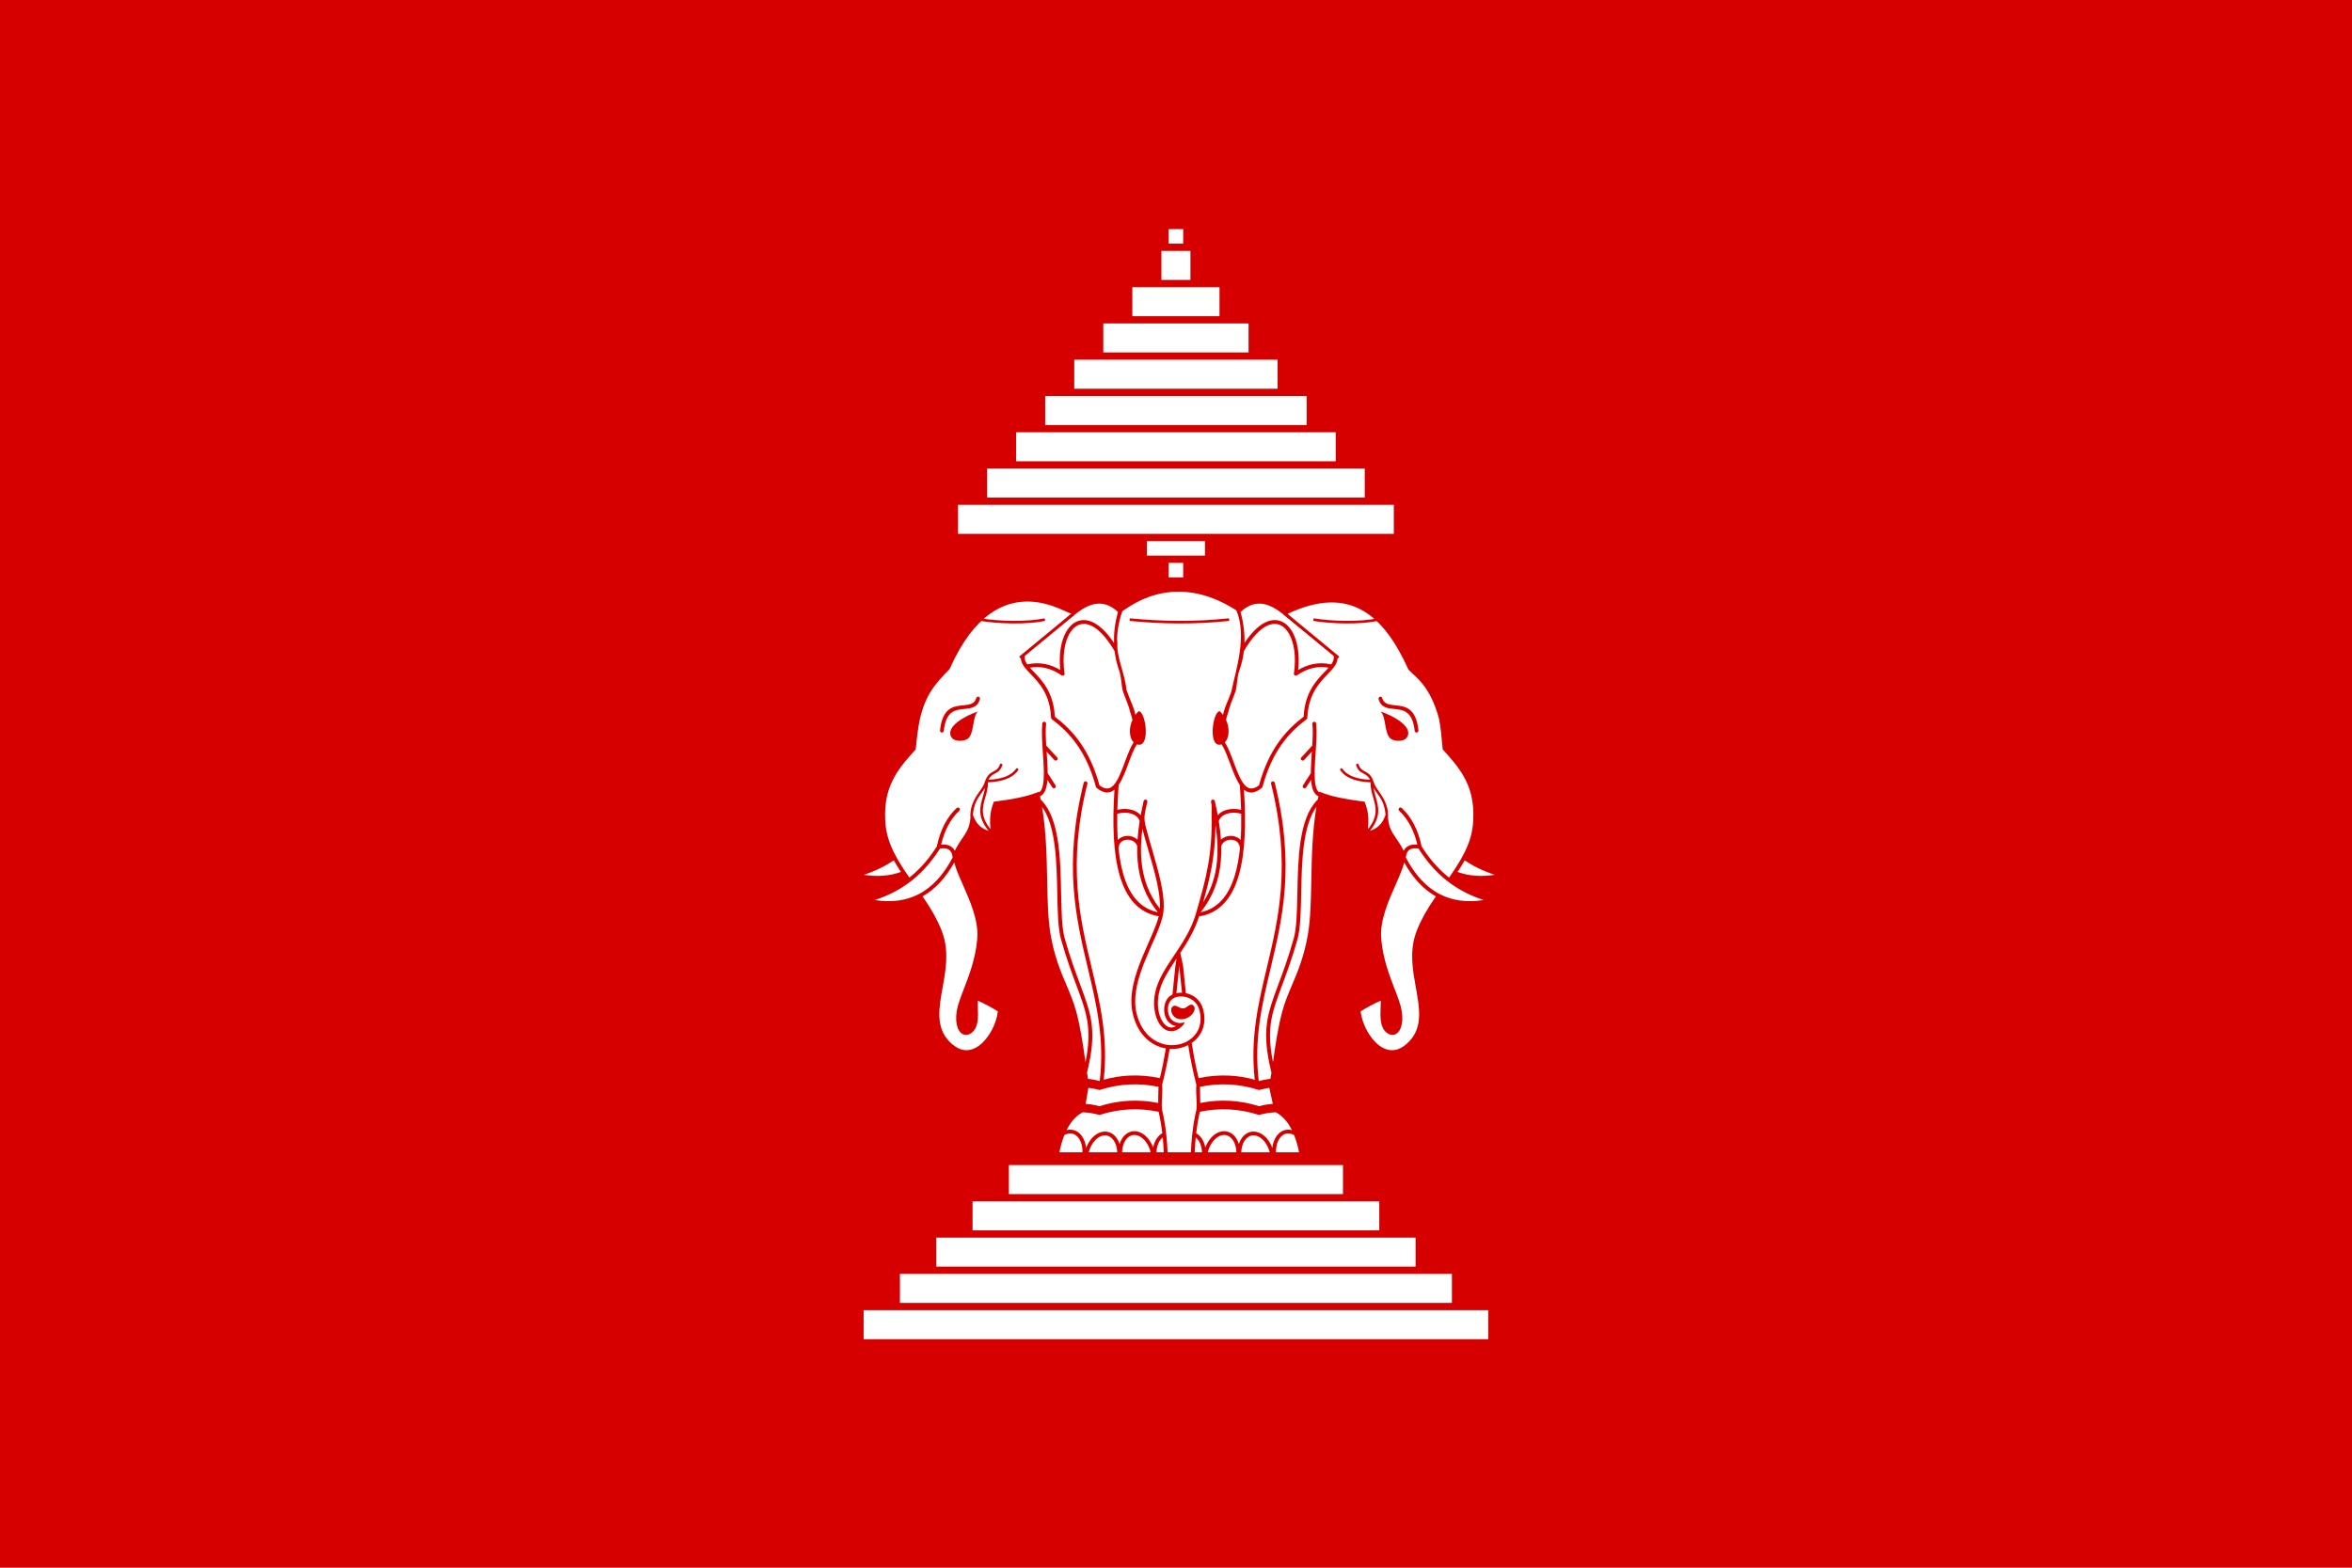 <?xml version="1.0" encoding="UTF-8" standalone="no"?>
<svg
   height="600"
   viewBox="0 0 250 250"
   width="900"
   version="1.1"
   id="svg26"
   sodipodi:docname="라오스 국기.svg"
   inkscape:version="1.3 (0e150ed6c4, 2023-07-21)"
   xmlns:inkscape="http://www.inkscape.org/namespaces/inkscape"
   xmlns:sodipodi="http://sodipodi.sourceforge.net/DTD/sodipodi-0.dtd"
   xmlns="http://www.w3.org/2000/svg"
   xmlns:svg="http://www.w3.org/2000/svg">
  <defs
     id="defs26" />
  <sodipodi:namedview
     id="namedview26"
     pagecolor="#ffffff"
     bordercolor="#000000"
     borderopacity="0.25"
     inkscape:showpageshadow="2"
     inkscape:pageopacity="0.0"
     inkscape:pagecheckerboard="0"
     inkscape:deskcolor="#d1d1d1"
     inkscape:zoom="0.8862405"
     inkscape:cx="168.12592"
     inkscape:cy="567.00185"
     inkscape:window-width="1920"
     inkscape:window-height="1009"
     inkscape:window-x="-8"
     inkscape:window-y="-8"
     inkscape:window-maximized="1"
     inkscape:current-layer="svg26" />
  <path
     d="m-62.5 0h375v250h-375z"
     fill="#d70000"
     id="path1" />
  <g
     fill="#ffffff"
     transform="matrix(1.158,0,0,1.157,422.934,269.493)"
     id="g17">
    <path
       d="m -300.294,-52.342 h 86 v 4 h -86 z"
       id="path2" />
    <path
       d="m -295.294,-57.342 h 76 v 4 h -76 z"
       id="path3" />
    <path
       d="m -290.294,-62.342 h 66 v 4 h -66 z"
       id="path4" />
    <path
       d="m -285.294,-67.342 h 56 v 4 h -56 z"
       id="path5" />
    <path
       d="m -280.294,-72.342 h 46 v 4 h -46 z"
       id="path6" />
    <path
       d="m -287.294,-163.343 h 60 v 4 h -60 z"
       id="path7" />
    <path
       d="m -283.294,-168.343 h 52 v 4 h -52 z"
       id="path8" />
    <path
       d="m -279.294,-173.343 h 44 v 4 h -44 z"
       id="path9" />
    <path
       d="m -275.294,-178.343 h 36 v 4 h -36 z"
       id="path10" />
    <path
       d="m -271.294,-183.343 h 28 v 4 h -28 z"
       id="path11" />
    <path
       d="m -267.294,-188.343 h 20 v 4 h -20 z"
       id="path12" />
    <path
       d="m -263.294,-193.343 h 12 v 4 h -12 z"
       id="path13" />
    <path
       d="m -259.294,-198.343 h 4 v 4 h -4 z"
       id="path14" />
    <path
       d="m -258.294,-201.343 h 2 v 2 h -2 z"
       id="path15" />
    <path
       d="m -261.294,-158.343 h 8 v 2 h -8 z"
       id="path16" />
    <path
       d="m -258.294,-155.343 h 2 v 2 h -2 z"
       id="path17" />
  </g>
  <g
     transform="matrix(0.417,0,0,0.417,-511.661,-91.43)"
     id="g26">
    <g
       transform="matrix(2.888,0,0,2.891,926.599,188.783)"
       id="g23"
       style="display:inline">
      <g
         transform="translate(86.659,3.762)"
         id="g20">
        <path
           d="m 122.77,145.023 c 0.268,1.723 0.611,3.47 1.08,5.259 -0.059,0.547 -0.026,1.1 0.003,1.654 0.031,0.55 0.063,1.102 0.003,1.612 -0.268,1.138 -0.45,2.279 -0.57,3.421 -0.121,1.148 -0.179,1.632 -0.196,2.77 l 14.949,-4.2e-4 c -0.245,-1.764 -0.573,-2.586 -1.139,-3.717 -0.558,-1.112 -1.269,-1.927 -2.136,-2.439 l -0.724,-3.473 c 0.179,-1.033 0.33,-2.087 0.479,-3.14 0.3,-2.11 0.601,-4.22 1.171,-6.318 0.327,-1.204 0.779,-2.271 1.257,-3.4 0.779,-1.841 1.627,-3.843 2.134,-6.847 0.346,-2.057 0.395,-4.524 0.447,-7.179 0.069,-3.537 0.146,-7.412 0.94,-11.04 0.625,0.23 1.36,0.431 2.189,0.606 0.909,0.193 1.931,0.357 3.045,0.497 0.22,0.603 0.327,1.189 0.355,1.776 0.032,0.641 -0.029,1.282 -0.136,1.943 l -0.05,0.317 0.317,-0.026 c 0.776,-0.061 1.675,-0.418 2.323,-1.143 0.092,-0.104 0.181,-0.216 0.263,-0.336 0.197,0.896 0.565,1.435 1.019,2.101 0.322,0.473 0.69,1.013 1.072,1.812 0.194,0.789 -0.429,2.198 -1.165,3.868 -0.975,2.208 -2.142,4.851 -1.953,7.313 l 10e-4,0.011 v 0.002 c 0.212,2.705 1.092,4.988 1.807,6.848 0.428,1.107 0.795,2.061 0.918,2.844 v 0.003 c 0.004,0.019 -0.001,-0.007 10e-4,0.003 l 0.001,0.002 c 0.123,0.786 0.071,1.444 -0.095,1.907 -0.085,0.235 -0.197,0.413 -0.328,0.523 -0.109,0.093 -0.235,0.137 -0.368,0.12 -0.122,-0.015 -0.26,-0.077 -0.405,-0.193 -0.689,-0.552 -0.644,-1.771 -0.596,-3.018 0.015,-0.382 0.029,-0.769 0.022,-1.147 0,0 0,0 0,-0.002 -0.001,-0.021 -0.001,-0.034 -0.001,-0.05 l -0.007,-0.365 -0.338,0.139 c -1.073,0.434 -2.146,0.996 -3.218,1.685 l -0.128,0.082 0.012,0.147 c 0.088,1.124 0.567,2.456 1.304,3.551 0.509,0.757 1.142,1.403 1.855,1.795 0.735,0.405 1.555,0.54 2.409,0.256 0.59,-0.196 1.192,-0.593 1.79,-1.242 1.91,-2.071 1.446,-4.664 0.945,-7.47 -0.403,-2.259 -0.833,-4.66 -0.012,-6.975 0.602,-1.7 1.566,-3.262 2.607,-4.776 1.941,0.952 4.244,1.167 6.959,0.545 l 0.979,-0.223 -0.97,-0.265 c -2.139,-0.582 -3.855,-1.434 -5.271,-2.473 0.145,-0.209 0.289,-0.421 0.432,-0.631 1.795,0.696 3.88,0.804 6.289,0.251 l 0.977,-0.223 -0.968,-0.264 c -1.924,-0.523 -3.506,-1.266 -4.834,-2.165 0.693,-1.321 1.198,-2.697 1.344,-4.194 0.504,-5.214 -1.745,-7.733 -3.835,-10.076 -0.054,-0.062 -0.109,-0.122 -0.163,-0.183 -0.225,-2.24 -0.445,-4.068 -1.067,-5.75 -0.628,-1.701 -1.66,-3.241 -3.502,-4.88 -1.8,-4.211 -4.064,-7.029 -6.846,-8.31 -2.769,-1.275 -6.027,-1.022 -9.817,0.901 -1.026,-0.843 -2.063,-1.4 -3.108,-1.512 -1.025,-0.107 -2.045,0.211 -3.058,1.102 0,0 -4.016,-2.69 -7.959,-2.693 -3.943,-0.003 -7.814,2.682 -7.814,2.682 -1.009,-0.884 -2.025,-1.199 -3.046,-1.092 -1.046,0.112 -2.08,0.669 -3.108,1.512 -3.791,-1.923 -7.048,-2.176 -9.817,-0.901 -2.781,1.28 -5.046,4.099 -6.845,8.31 -1.843,1.64 -2.875,3.179 -3.502,4.88 -0.622,1.682 -0.842,3.51 -1.067,5.75 -0.054,0.062 -0.109,0.122 -0.164,0.183 -2.089,2.342 -4.338,4.862 -3.834,10.076 0.144,1.498 0.65,2.874 1.344,4.194 -1.329,0.899 -2.912,1.642 -4.834,2.165 l -0.968,0.264 0.978,0.223 c 2.408,0.552 4.493,0.445 6.288,-0.251 0.142,0.209 0.286,0.421 0.432,0.631 -1.417,1.04 -3.133,1.891 -5.273,2.473 l -0.968,0.265 0.979,0.223 c 2.714,0.622 5.018,0.407 6.959,-0.545 1.04,1.515 2.005,3.076 2.607,4.776 0.821,2.314 0.392,4.716 -0.012,6.975 -0.502,2.806 -0.965,5.398 0.945,7.47 0.598,0.649 1.201,1.046 1.79,1.242 0.855,0.284 1.674,0.149 2.41,-0.256 0.713,-0.392 1.346,-1.038 1.855,-1.795 0.735,-1.095 1.215,-2.427 1.303,-3.551 l 0.011,-0.147 -0.127,-0.082 c -1.073,-0.688 -2.145,-1.251 -3.217,-1.685 l -0.338,-0.139 -0.007,0.365 c 0,0.016 0,0.029 -0.001,0.05 v 0.002 c -0.006,0.379 0.008,0.766 0.023,1.147 0.047,1.246 0.093,2.466 -0.596,3.018 -0.146,0.116 -0.283,0.179 -0.406,0.193 -0.133,0.017 -0.26,-0.027 -0.369,-0.12 -0.13,-0.11 -0.242,-0.288 -0.327,-0.523 -0.166,-0.463 -0.218,-1.121 -0.094,-1.907 v -0.002 c 0.002,-0.01 -0.002,0.016 0,-0.003 v -0.003 c 0.125,-0.783 0.492,-1.736 0.918,-2.844 0.717,-1.859 1.596,-4.143 1.808,-6.848 v -0.002 l 10e-4,-0.011 c 0.188,-2.462 -0.979,-5.104 -1.953,-7.313 -0.737,-1.669 -1.359,-3.079 -1.166,-3.868 0.381,-0.798 0.75,-1.339 1.073,-1.812 0.454,-0.666 0.821,-1.204 1.019,-2.101 0.082,0.121 0.17,0.233 0.263,0.336 0.648,0.725 1.546,1.082 2.323,1.143 l 0.318,0.026 -0.051,-0.317 c -0.106,-0.662 -0.166,-1.302 -0.135,-1.943 0.028,-0.587 0.135,-1.173 0.355,-1.776 1.115,-0.139 2.137,-0.304 3.044,-0.497 0.829,-0.176 1.564,-0.376 2.19,-0.606 0.794,3.628 0.871,7.502 0.941,11.04 0.052,2.655 0.101,5.123 0.447,7.179 0.506,3.004 1.354,5.006 2.133,6.847 0.478,1.129 0.929,2.196 1.256,3.4 0.57,2.099 0.871,4.208 1.172,6.318 0.149,1.053 0.301,2.106 0.479,3.14 l -0.724,3.473 c -0.867,0.513 -1.58,1.327 -2.135,2.439 -0.566,1.131 -0.85,1.956 -1.097,3.72 l 14.851,-0.004 c -0.018,-1.138 -0.02,-1.619 -0.142,-2.768 -0.119,-1.142 -0.302,-2.283 -0.57,-3.421 -0.059,-0.511 -0.028,-1.063 0.002,-1.612 0.031,-0.555 0.063,-1.107 0.005,-1.654 0.424,-1.615 0.744,-3.196 0.999,-4.755 0.479,0.029 0.952,-0.01 1.404,-0.117 0.366,-0.085 0.719,-0.216 1.047,-0.386 z"
           fill="#d70000"
           id="path18" />
        <path
           d="m 159.373,120.589 c 1.132,0.758 2.438,1.407 3.97,1.91 -1.847,0.288 -3.478,0.147 -4.908,-0.383 0.332,-0.505 0.648,-1.012 0.938,-1.527 z m -6.114,-1.563 c 0.991,1.548 2.165,2.982 3.687,4.195 1.34,1.068 2.948,1.964 4.938,2.617 -2.224,0.347 -4.131,0.072 -5.758,-0.753 -1.853,-0.941 -3.351,-2.601 -4.546,-4.879 0.059,-0.55 0.246,-0.881 0.527,-1.05 0.284,-0.171 0.682,-0.198 1.152,-0.13 z m -69.464,1.563 c -1.131,0.758 -2.438,1.407 -3.97,1.91 1.847,0.288 3.478,0.147 4.909,-0.383 -0.333,-0.505 -0.65,-1.012 -0.939,-1.527 z m 6.113,-1.563 c -0.991,1.548 -2.165,2.982 -3.685,4.195 -1.34,1.068 -2.948,1.964 -4.938,2.617 2.224,0.347 4.131,0.072 5.758,-0.753 1.851,-0.941 3.351,-2.601 4.545,-4.879 -0.057,-0.55 -0.246,-0.881 -0.526,-1.05 -0.286,-0.171 -0.684,-0.198 -1.154,-0.13 z m 31.675,15.519 0.002,0.018 c 0.131,1.158 0.241,2.278 0.352,3.396 0.005,0.044 0.01,0.089 0.014,0.135 -0.256,-0.011 -0.505,0.011 -0.739,0.062 0.006,-0.065 0.014,-0.131 0.02,-0.196 0.11,-1.118 0.221,-2.238 0.351,-3.396 z m 1.108,9.941 c 0,0.003 0,0.007 0.001,0.009 -0.333,0.192 -0.699,0.335 -1.085,0.426 -0.336,0.079 -0.686,0.117 -1.039,0.112 v 0.002 c -0.444,0.003 -0.927,-0.086 -1.35,-0.229 -1.404,-0.473 -2.691,-1.697 -3.256,-3.868 -0.51,-1.958 -0.018,-4.116 0.743,-6.186 -0.004,-5.7e-4 0.152,-0.402 0.153,-0.406 -10e-4,0 -10e-4,0 -10e-4,0 0.271,-0.634 0.518,-1.276 0.793,-1.908 -10e-4,0.001 0.176,-0.398 0.176,-0.4 0.05,-0.112 0.099,-0.224 0.147,-0.335 0.044,-0.099 0.088,-0.195 0.131,-0.294 -0.002,5.9e-4 0.179,-0.401 0.177,-0.398 0.093,-0.214 0.185,-0.425 0.271,-0.632 0.004,3.4e-4 0.166,-0.403 0.168,-0.402 0.104,-0.255 0.2,-0.502 0.288,-0.742 -0.004,0.003 0.141,-0.405 0.142,-0.406 0.089,-0.271 0.164,-0.531 0.223,-0.779 -9.6e-4,-0.004 0.102,-0.518 0.099,-0.524 0.312,-2.218 -0.595,-5.333 -1.481,-8.385 -0.296,-1.016 -0.589,-2.025 -0.835,-2.991 -0.333,-1.315 -0.148,-1.729 0.207,-3.297 0.03,-0.135 -0.056,-0.27 -0.19,-0.299 -0.135,-0.03 -0.27,0.054 -0.301,0.189 -0.143,0.629 -0.274,1.255 -0.389,1.878 -0.267,-0.316 -0.635,-0.54 -1.051,-0.676 -0.592,-0.194 -1.285,-0.211 -1.912,-0.069 -0.043,0.01 -0.086,0.021 -0.128,0.032 0.027,-1.036 0.084,-2.106 0.165,-3.204 0.002,-0.025 -0.002,-0.051 -0.007,-0.073 0.509,-0.733 0.905,-1.794 1.299,-2.848 0.353,-0.949 0.704,-1.892 1.119,-2.539 0.096,0.031 0.198,0.048 0.308,0.049 1.471,0.019 0.852,-4.391 -0.052,-4.442 -0.163,0.152 -0.307,0.315 -0.434,0.484 -0.169,-0.829 -0.548,-1.62 -0.812,-2.287 -0.14,-0.354 -0.273,-0.713 -0.391,-1.059 -0.161,-1.983 -1.337,-4.363 -1.189,-6.145 -0.179,-1.296 0.34,-3.434 0.674,-4.252 0.504,-0.145 6.461,-5.6 15.062,-0.085 1.504,3.373 -0.111,8.115 -0.609,10.56 -0.021,0.048 -0.027,0.1 -0.02,0.148 -0.095,0.278 -0.204,0.554 -0.314,0.833 -0.264,0.667 -0.644,1.458 -0.812,2.287 -0.128,-0.169 -0.271,-0.332 -0.434,-0.484 -0.905,0.051 -1.523,4.461 -0.053,4.442 0.109,-0.001 0.212,-0.019 0.307,-0.049 0.416,0.647 0.767,1.59 1.121,2.539 0.393,1.054 0.79,2.115 1.297,2.848 -0.004,0.022 -0.007,0.048 -0.005,0.073 0.081,1.098 0.137,2.168 0.164,3.204 -0.041,-0.011 -0.084,-0.021 -0.127,-0.032 -0.628,-0.142 -1.321,-0.125 -1.913,0.069 -0.416,0.136 -0.784,0.36 -1.05,0.676 -0.114,-0.623 -0.246,-1.249 -0.391,-1.878 -0.029,-0.135 -0.166,-0.219 -0.3,-0.189 -0.136,0.029 -0.221,0.165 -0.189,0.299 0.001,0.002 0.001,0.005 0.002,0.008 h -0.007 c 10e-4,0.023 0.002,0.047 0.004,0.07 l -0.006,0.002 c 0.144,0.429 0.059,1.087 0.069,1.559 0.133,5.416 -0.797,8.673 -1.845,12.343 -0.033,0.113 -0.062,0.213 -0.132,0.46 -0.084,0.281 -0.134,0.527 -0.215,0.723 -0.503,1.535 -1.282,2.873 -2.092,4.119 l -0.177,0.271 c -0.174,0.264 -0.348,0.523 -0.521,0.781 -1.104,1.647 -2.136,3.186 -2.494,4.918 -0.28,1.354 -0.12,2.672 0.308,3.617 0.215,0.472 0.498,0.857 0.831,1.115 0.186,0.143 0.386,0.245 0.597,0.304 0.218,0.046 0.429,0.057 0.636,0.035 0.409,-0.063 0.838,-0.292 1.263,-0.722 0.18,-0.183 0.227,-0.33 0.283,-0.487 -0.479,0.216 -1.024,0.168 -1.49,-0.11 0,-0.001 0.001,-0.004 0.001,-0.007 -0.233,-0.136 -0.414,-0.353 -0.525,-0.583 -10e-4,-0.002 -0.002,-0.003 -0.002,-0.005 -0.001,-0.001 -0.001,-0.001 -0.001,-0.001 -10e-4,-0.002 -10e-4,-0.003 -0.002,-0.003 v -0.003 c -0.001,-0.001 -0.002,-0.002 -0.002,-0.002 0,-0.002 0,-0.002 -0.001,-0.002 0,-10e-4 -0.001,-0.003 -0.002,-0.003 0,-0.001 0,-0.001 0,-0.001 -0.091,-0.192 -0.149,-0.403 -0.177,-0.617 -0.164,-1.279 0.536,-2.074 1.784,-2.037 0.254,-0.005 0.509,0.035 0.763,0.124 v 0.005 c 0.312,0.1 0.609,0.259 0.865,0.479 0.325,0.278 0.585,0.661 0.72,1.151 0.467,1.694 -0.082,3.028 -1.088,3.828 -10e-4,-0.004 -0.002,-0.007 -0.002,-0.012 -0.136,0.114 -0.291,0.22 -0.46,0.316 z m -13.521,2.807 c -0.02,-0.131 -0.038,-0.262 -0.057,-0.393 -0.304,-2.13 -0.607,-4.26 -1.186,-6.382 -0.334,-1.224 -0.795,-2.313 -1.284,-3.462 -0.769,-1.813 -1.607,-3.785 -2.105,-6.735 -0.34,-2.015 -0.388,-4.467 -0.44,-7.106 -0.062,-3.097 -0.129,-6.455 -0.679,-9.701 1.839,2.509 1.935,7.282 2.017,11.408 0.049,2.455 0.094,4.684 0.5,6.128 0.722,2.563 1.438,4.48 2.042,6.097 1.328,3.557 2.107,5.644 1.192,10.146 z m -8.17,-53.963 6.537,-5.095 0.029,0.015 0.129,-0.108 c 0.999,-0.841 1.991,-1.398 2.971,-1.502 0.928,-0.098 1.859,0.215 2.799,1.085 -0.397,1.481 -0.556,2.843 -0.519,4.108 -1.057,-1.589 -2.101,-2.492 -3.05,-2.848 -0.673,-0.251 -1.301,-0.236 -1.855,0.002 -0.548,0.234 -1.018,0.682 -1.386,1.298 -0.707,1.181 -1.042,3.003 -0.819,5.123 -0.637,-0.382 -1.29,-0.642 -1.958,-0.778 -0.789,-0.162 -1.596,-0.15 -2.42,0.032 -0.26,-0.37 -0.396,-0.734 -0.321,-1.146 l -0.228,-0.318 z m 14.539,11.648 c -0.441,0.693 -0.801,1.658 -1.163,2.629 -0.421,1.128 -0.847,2.267 -1.386,2.932 -0.489,0.602 -1.104,0.788 -1.965,0.123 -0.656,-2.379 -1.534,-4.195 -2.554,-5.647 -1.006,-1.432 -2.151,-2.512 -3.357,-3.431 -0.167,-3.212 -1.671,-4.776 -2.811,-5.96 -0.175,-0.182 -0.341,-0.354 -0.49,-0.521 0.669,-0.118 1.324,-0.112 1.963,0.019 0.761,0.155 1.505,0.489 2.232,0.998 0.173,0.122 0.424,-0.031 0.394,-0.242 -0.328,-2.232 -0.025,-4.146 0.684,-5.333 0.314,-0.525 0.705,-0.903 1.151,-1.094 0.438,-0.188 0.94,-0.199 1.484,0.005 0.837,0.314 1.771,1.124 2.737,2.554 6.7e-4,2.36e-4 0.284,0.428 0.281,0.43 0.097,0.152 0.191,0.311 0.287,0.476 0.086,0.714 0.234,1.397 0.436,2.055 0.002,-9.6e-5 0.157,0.478 0.157,0.48 0.305,0.839 0.283,1.729 0.462,2.616 0.002,0.002 0.159,0.485 0.161,0.486 0.084,0.229 0.173,0.455 0.264,0.684 0.157,0.396 0.317,0.799 0.446,1.226 0.002,-0.002 0.127,0.493 0.126,0.487 0.057,0.251 0.256,0.669 0.278,0.944 0.003,0.04 0.016,0.076 0.035,0.107 -0.528,1.139 -0.422,2.403 0.148,2.977 z m 0.482,13.704 c -0.018,0.695 0,1.383 0.063,2.061 0.225,2.383 1.001,4.644 2.666,6.707 -2.352,-0.484 -3.784,-2.313 -4.571,-5.024 -0.303,-1.04 -0.51,-2.21 -0.639,-3.484 0.014,-0.029 0.024,-0.059 0.028,-0.093 0.039,-0.366 0.216,-0.627 0.456,-0.788 0.177,-0.118 0.394,-0.184 0.619,-0.2 0.23,-0.017 0.467,0.02 0.678,0.106 0.315,0.127 0.58,0.367 0.7,0.715 z m 0.325,-3.281 c -0.132,0.823 -0.231,1.64 -0.286,2.447 -0.16,-0.148 -0.347,-0.264 -0.548,-0.346 -0.287,-0.118 -0.601,-0.167 -0.903,-0.145 -0.307,0.022 -0.608,0.118 -0.863,0.287 -0.107,0.072 -0.206,0.154 -0.293,0.252 -0.073,-1.094 -0.095,-2.253 -0.074,-3.464 0.083,-0.026 0.168,-0.049 0.253,-0.068 0.541,-0.124 1.137,-0.108 1.642,0.057 0.481,0.157 0.875,0.454 1.045,0.896 0.01,0.029 0.019,0.055 0.027,0.084 z m 2.49,35.14 c -0.007,0.224 -0.019,1.141 -0.032,1.366 -0.001,0.029 -0.002,0.748 -0.004,0.775 -1.323,-0.262 -2.605,-0.352 -3.849,-0.289 -1.35,0.066 -2.66,0.312 -3.936,0.716 -0.341,-0.094 -0.702,-0.172 -1.089,-0.231 -0.232,-0.036 -0.477,-0.065 -0.732,-0.085 l 0.356,-2.109 c 0.178,0.017 0.149,0.008 0.313,0.033 0.398,0.061 0.76,0.142 1.102,0.235 l 0.062,0.018 0.058,-0.02 c 1.256,-0.401 2.55,-0.647 3.887,-0.714 1.251,-0.06 2.539,0.034 3.864,0.305 z m 0.021,3.303 c 0.217,0.948 0.373,1.895 0.483,2.841 -0.295,0.161 -0.552,0.41 -0.756,0.723 -0.212,0.324 -0.367,0.72 -0.451,1.161 -0.033,-0.089 -0.069,-0.176 -0.107,-0.261 -0.502,-1.119 -1.413,-1.896 -2.38,-1.896 -0.058,0 -0.12,0.004 -0.186,0.012 -0.584,0.061 -1.079,0.406 -1.424,0.934 -0.144,0.219 -0.26,0.468 -0.347,0.744 -0.085,-0.255 -0.197,-0.489 -0.332,-0.693 -0.345,-0.528 -0.839,-0.873 -1.424,-0.935 -0.064,-0.006 -0.127,-0.01 -0.186,-0.01 -0.965,0 -1.877,0.775 -2.38,1.896 -0.039,0.089 -0.076,0.178 -0.109,0.271 -0.063,-0.57 -0.238,-1.077 -0.5,-1.478 -0.345,-0.529 -0.839,-0.873 -1.424,-0.934 -0.064,-0.008 -0.126,-0.011 -0.186,-0.011 -0.163,0 -0.323,0.022 -0.481,0.064 0.005,-0.01 0.009,-0.02 0.013,-0.028 0.534,-1.063 1.211,-1.823 2.036,-2.282 l 0.091,-0.05 c 0.38,0.017 0.729,0.053 1.057,0.103 0.398,0.061 0.76,0.143 1.102,0.237 l 0.062,0.016 0.058,-0.02 c 1.256,-0.401 2.55,-0.646 3.887,-0.714 1.257,-0.06 2.551,0.034 3.884,0.31 z m -13.142,5.367 c 0.173,-0.852 0.392,-1.61 0.656,-2.275 0.249,-0.145 0.511,-0.225 0.777,-0.225 0.05,0 0.095,0.003 0.135,0.006 0.424,0.044 0.792,0.306 1.054,0.708 0.276,0.425 0.44,1.007 0.44,1.663 0,0.041 0,0.082 -0.001,0.123 z m 13.686,-1.967 c 0.064,0.654 0.108,1.308 0.136,1.967 h -0.969 c 0.021,-0.603 0.179,-1.135 0.438,-1.53 0.113,-0.174 0.246,-0.323 0.395,-0.437 z m -5.383,1.967 c 0.013,-0.625 0.174,-1.175 0.439,-1.583 0.264,-0.4 0.63,-0.662 1.054,-0.706 0.04,-0.004 0.085,-0.007 0.135,-0.007 0.761,0 1.498,0.653 1.921,1.598 0.084,0.187 0.155,0.39 0.213,0.599 0.009,0.033 0.018,0.065 0.025,0.1 h -3.787 z m -4.416,0 c 0.005,-0.017 0.009,-0.033 0.013,-0.048 0.058,-0.211 0.129,-0.411 0.213,-0.599 0.423,-0.944 1.161,-1.599 1.921,-1.599 0.05,0 0.095,0.003 0.135,0.007 0.424,0.045 0.79,0.305 1.054,0.708 0.259,0.396 0.418,0.928 0.438,1.53 h -3.774 z m -13.264,-42.53 c -0.686,-0.205 -1.297,-0.647 -1.673,-1.257 h -0.001 c -0.171,-0.276 -0.288,-0.565 -0.396,-0.86 0.124,-1.473 0.628,-2.174 1.108,-2.841 0.173,-0.24 0.343,-0.477 0.494,-0.741 -0.059,0.401 -0.173,0.791 -0.285,1.181 -0.385,1.329 -0.769,2.66 0.753,4.518 z m -4.538,4.188 c 0.2,0.827 0.642,1.826 1.132,2.934 0.942,2.129 2.068,4.673 1.921,6.991 -0.002,0.023 -0.022,0.279 -0.024,0.304 -0.235,2.55 -1.074,4.718 -1.759,6.494 -0.437,1.132 -0.814,2.107 -0.947,2.946 h -10e-4 c -0.001,0.008 -0.001,0.009 -0.001,0.011 -0.137,0.874 -0.075,1.617 0.117,2.149 0.115,0.321 0.279,0.573 0.478,0.739 0.219,0.186 0.476,0.27 0.754,0.236 0.216,-0.026 0.441,-0.122 0.663,-0.3 0.889,-0.711 0.838,-2.054 0.786,-3.429 -0.01,-0.268 -0.021,-0.536 -0.022,-0.798 0.888,0.382 1.778,0.854 2.667,1.415 -0.11,1.012 -0.55,2.188 -1.207,3.162 -0.467,0.693 -1.043,1.282 -1.685,1.633 -0.619,0.34 -1.304,0.454 -2.015,0.219 -0.513,-0.171 -1.045,-0.523 -1.583,-1.103 -1.745,-1.89 -1.301,-4.364 -0.822,-7.044 0.092,-0.512 0.186,-1.032 0.266,-1.557 l 0.047,-0.332 c 0.063,-0.443 0.114,-0.89 0.144,-1.34 l 0.019,-0.333 c 0.012,-0.268 0.017,-0.534 0.011,-0.802 l -0.011,-0.336 c -0.021,-0.399 -0.063,-0.801 -0.135,-1.2 l -0.066,-0.332 c -0.073,-0.332 -0.167,-0.666 -0.285,-0.998 -0.01,-0.029 -0.021,-0.06 -0.031,-0.088 l -0.119,-0.314 c -0.265,-0.675 -0.581,-1.328 -0.931,-1.963 l -0.165,-0.292 c -0.171,-0.299 -0.349,-0.594 -0.532,-0.883 l -0.18,-0.283 c -0.222,-0.344 -0.45,-0.684 -0.682,-1.021 1.679,-0.946 3.067,-2.464 4.198,-4.485 z m 42.198,26.424 c 0.019,-0.131 0.036,-0.262 0.055,-0.393 0.305,-2.13 0.608,-4.26 1.188,-6.382 0.334,-1.224 0.795,-2.313 1.283,-3.462 0.77,-1.813 1.607,-3.785 2.104,-6.735 0.34,-2.015 0.39,-4.467 0.441,-7.106 0.062,-3.097 0.128,-6.455 0.679,-9.701 -1.839,2.509 -1.937,7.282 -2.018,11.408 -0.05,2.455 -0.094,4.684 -0.499,6.128 -0.722,2.563 -1.438,4.48 -2.042,6.097 -1.327,3.557 -2.107,5.644 -1.191,10.146 z m 8.028,-53.801 -6.397,-5.257 -0.028,0.015 -0.129,-0.108 c -0.998,-0.841 -1.991,-1.398 -2.971,-1.502 -0.927,-0.098 -1.859,0.215 -2.799,1.085 0.397,1.481 0.555,2.843 0.52,4.108 1.055,-1.589 2.1,-2.492 3.049,-2.848 0.673,-0.251 1.301,-0.236 1.855,0.002 0.549,0.234 1.019,0.682 1.387,1.298 0.705,1.181 1.041,3.003 0.818,5.123 0.638,-0.382 1.29,-0.642 1.958,-0.778 0.788,-0.162 1.595,-0.15 2.42,0.032 0.26,-0.37 0.396,-0.734 0.321,-1.146 -0.001,-0.008 -0.003,-0.016 -0.004,-0.024 z m -14.399,11.486 c 0.442,0.693 0.803,1.658 1.164,2.629 0.421,1.128 0.847,2.267 1.387,2.932 0.488,0.602 1.102,0.788 1.964,0.123 0.656,-2.379 1.534,-4.195 2.555,-5.647 1.006,-1.432 2.149,-2.512 3.355,-3.431 0.168,-3.212 1.673,-4.776 2.811,-5.96 0.176,-0.182 0.342,-0.354 0.491,-0.521 -0.669,-0.118 -1.324,-0.112 -1.963,0.019 -0.761,0.155 -1.505,0.489 -2.232,0.998 -0.172,0.122 -0.424,-0.031 -0.394,-0.242 0.328,-2.232 0.026,-4.146 -0.684,-5.333 -0.313,-0.525 -0.705,-0.903 -1.152,-1.094 -0.438,-0.188 -0.939,-0.199 -1.483,0.005 -0.838,0.314 -1.771,1.124 -2.737,2.554 -0.005,-0.002 -0.275,0.427 -0.281,0.43 -0.095,0.152 -0.189,0.311 -0.286,0.476 -0.086,0.714 -0.234,1.397 -0.437,2.055 0.002,3.93e-4 -0.149,0.48 -0.158,0.48 -0.305,0.84 -0.282,1.729 -0.461,2.616 -0.001,-0.003 -0.161,0.493 -0.162,0.486 -0.084,0.229 -0.173,0.455 -0.264,0.684 -0.157,0.396 -0.317,0.799 -0.445,1.226 -4.7e-4,0.004 -0.126,0.494 -0.128,0.487 -0.056,0.251 -0.256,0.669 -0.278,0.944 -0.002,0.04 -0.014,0.076 -0.033,0.107 0.528,1.139 0.422,2.403 -0.149,2.977 z m -8.757,23.005 c -2.695,-0.451 -4.309,-2.435 -5.175,-5.417 -0.859,-2.965 -0.978,-6.921 -0.684,-11.331 -0.624,0.521 -1.38,0.563 -2.367,-0.234 -0.019,-0.016 -0.078,-0.106 -0.085,-0.129 -0.641,-2.355 -1.501,-4.145 -2.502,-5.569 -1,-1.422 -2.14,-2.486 -3.341,-3.391 -0.037,-0.027 -0.1,-0.144 -0.102,-0.19 -0.128,-3.104 -1.579,-4.612 -2.673,-5.75 -0.691,-0.719 -1.252,-1.302 -1.323,-2.052 l 6.764,-6.014 c -0.177,0.632 -9.73,-7.233 -16.196,7.37 -2.109,2.164 -3.201,3.494 -3.946,6.658 -0.248,1.167 -0.39,2.438 -0.535,3.888 l -0.008,0.083 -0.054,0.059 c -0.073,0.082 -0.145,0.164 -0.218,0.245 -0.757,0.847 -1.537,1.718 -2.189,2.737 -3.59e-4,-1.8e-4 -0.194,0.314 -0.193,0.314 -0.255,0.427 -0.486,0.88 -0.683,1.369 -0.001,6.7e-4 -0.126,0.325 -0.125,0.325 -0.099,0.275 -0.188,0.562 -0.266,0.859 3.3e-4,0.002 -0.079,0.324 -0.078,0.327 -0.195,0.876 -0.287,1.857 -0.239,2.973 -0.009,0.002 0.016,0.336 0.019,0.336 0.009,0.149 0.022,0.3 0.037,0.455 0.068,0.7 0.222,1.377 0.44,2.035 0.003,0.004 0.112,0.323 0.113,0.324 0.123,0.332 0.261,0.661 0.412,0.985 -2.44e-4,0.003 0.147,0.304 0.145,0.303 0.133,0.268 0.274,0.534 0.423,0.797 -0.004,0.003 0.176,0.314 0.179,0.31 0.437,0.747 0.927,1.479 1.438,2.211 0.017,-0.016 0.035,-0.029 0.052,-0.043 1.476,-1.177 2.616,-2.567 3.577,-4.072 0.001,-0.001 0.001,-0.003 0.001,-0.004 0.234,-1.12 0.576,-2.094 1.014,-2.935 0.442,-0.848 0.984,-1.561 1.616,-2.154 0.101,-0.095 0.261,-0.09 0.356,0.011 0.095,0.101 0.09,0.259 -0.011,0.354 -0.59,0.554 -1.098,1.224 -1.514,2.02 -0.372,0.714 -0.67,1.53 -0.889,2.456 0.488,-0.043 0.919,0.015 1.263,0.222 0.227,0.136 0.412,0.331 0.545,0.596 0.363,-0.723 0.712,-1.233 1.02,-1.683 0.532,-0.779 0.935,-1.37 1.054,-2.638 -0.093,-1.266 0.337,-2.323 1.167,-3.474 0.311,-0.433 0.613,-0.852 0.792,-1.448 -0.003,-0.047 0.014,-0.091 0.045,-0.124 0.286,-0.722 0.685,-0.935 1.069,-1.139 0.326,-0.173 0.64,-0.339 0.826,-0.911 0.029,-0.087 0.124,-0.135 0.212,-0.106 0.088,0.029 0.136,0.123 0.107,0.211 -0.228,0.698 -0.6,0.896 -0.987,1.102 -0.301,0.159 -0.612,0.326 -0.85,0.816 0.832,-0.039 1.562,-0.16 2.168,-0.381 0.644,-0.235 1.15,-0.584 1.487,-1.067 0.053,-0.076 0.159,-0.094 0.234,-0.041 0.076,0.053 0.095,0.157 0.042,0.233 -0.379,0.542 -0.938,0.931 -1.649,1.189 -0.661,0.241 -1.455,0.371 -2.355,0.407 0.031,0.708 -0.153,1.347 -0.337,1.985 -0.36,1.244 -0.719,2.489 0.692,4.217 -0.056,-0.483 -0.082,-0.958 -0.058,-1.43 0.034,-0.682 0.166,-1.366 0.444,-2.075 l 0.055,-0.139 0.149,-0.019 c 1.166,-0.142 2.227,-0.31 3.16,-0.507 0.93,-0.197 1.733,-0.424 2.388,-0.687 l 0.273,-0.109 0.022,0.098 c 0.471,-0.31 0.614,-1.235 0.622,-2.411 -0.024,-0.062 -0.023,-0.129 0.001,-0.188 -0.001,-0.09 -0.002,-0.18 -0.004,-0.272 -0.013,-0.729 -0.068,-1.548 -0.125,-2.366 -0.093,-1.368 -0.186,-2.738 -0.081,-3.808 0.004,-0.041 0.008,-0.079 0.008,-0.081 0.015,-0.137 0.14,-0.237 0.277,-0.222 0.138,0.014 0.238,0.138 0.223,0.275 -0.005,0.05 -0.007,0.065 -0.008,0.077 -0.077,0.782 -0.039,1.768 0.024,2.801 l 1.449,1.565 c 0.094,0.101 0.088,0.261 -0.014,0.354 -0.103,0.094 -0.262,0.088 -0.356,-0.013 l -1.026,-1.109 c 0.003,0.043 0.006,0.085 0.009,0.128 0.055,0.814 0.11,1.627 0.124,2.391 0.003,0.111 0.004,0.222 0.004,0.33 l 1.042,1.616 c 0.075,0.117 0.041,0.272 -0.076,0.347 -0.118,0.075 -0.273,0.041 -0.348,-0.075 l -0.648,-1.006 c -0.082,1.092 -0.348,1.91 -0.98,2.183 0.032,0.15 0.063,0.299 0.094,0.45 0.022,0.01 0.044,0.025 0.063,0.041 0.002,0.002 0.033,0.034 0.036,0.036 2.401,2.461 2.507,7.746 2.598,12.267 0.048,2.423 0.092,4.624 0.479,6.003 0.718,2.553 1.429,4.454 2.028,6.058 1.481,3.969 2.296,6.151 0.924,11.701 0.041,0.273 0.085,0.545 0.13,0.817 0.146,0.016 0.286,0.035 0.424,0.056 0.387,0.06 0.748,0.139 1.089,0.231 0.015,-0.006 0.028,-0.01 0.042,-0.014 0.652,-5.548 -0.427,-10.087 -1.561,-14.849 -1.584,-6.645 -3.27,-13.723 -0.562,-24.587 0.034,-0.134 0.17,-0.216 0.305,-0.183 0.136,0.033 0.218,0.169 0.184,0.303 -2.678,10.744 -1.007,17.762 0.563,24.352 1.131,4.745 2.208,9.271 1.596,14.809 1.096,-0.303 2.219,-0.491 3.369,-0.547 1.313,-0.065 2.668,0.039 4.067,0.334 0.325,-1.328 0.581,-2.634 0.795,-3.926 -0.023,-0.005 -0.046,-0.007 -0.068,-0.012 -1.809,-0.327 -3.566,-1.688 -4.271,-4.396 -0.646,-2.486 0.203,-5.21 1.235,-7.705 0.005,-0.036 0.019,-0.068 0.04,-0.096 0.279,-0.67 0.487,-1.14 0.763,-1.762 0.222,-0.501 0.443,-1 0.665,-1.534 0.296,-0.719 0.544,-1.388 0.688,-1.98 z m 3.217,6.543 c 0.126,1.109 0.238,2.247 0.35,3.384 0.009,0.082 0.017,0.162 0.024,0.243 0.009,0.002 0.018,0.006 0.026,0.007 0.485,0.103 0.966,0.319 1.365,0.663 0.396,0.343 0.713,0.806 0.876,1.4 0.533,1.929 -0.115,3.455 -1.285,4.371 -0.066,0.053 -0.136,0.103 -0.206,0.15 0.234,1.528 0.525,3.075 0.912,4.651 1.399,-0.295 2.754,-0.399 4.066,-0.334 1.151,0.056 2.273,0.244 3.369,0.547 -0.612,-5.538 0.466,-10.063 1.596,-14.809 1.568,-6.59 3.24,-13.608 0.562,-24.352 -0.032,-0.134 0.049,-0.27 0.184,-0.303 0.136,-0.033 0.272,0.049 0.305,0.183 2.708,10.864 1.022,17.942 -0.56,24.587 -1.134,4.762 -2.215,9.301 -1.562,14.849 0.015,0.004 0.028,0.008 0.041,0.014 0.343,-0.093 0.703,-0.172 1.09,-0.231 0.138,-0.021 0.279,-0.04 0.424,-0.056 0.046,-0.272 0.09,-0.544 0.13,-0.817 -1.371,-5.55 -0.557,-7.732 0.925,-11.701 0.6,-1.604 1.31,-3.505 2.028,-6.058 0.387,-1.379 0.431,-3.58 0.479,-6.003 0.09,-4.521 0.196,-9.806 2.598,-12.267 0.002,-0.002 0.033,-0.034 0.035,-0.036 0.02,-0.016 0.041,-0.031 0.063,-0.041 0.03,-0.15 0.063,-0.299 0.094,-0.45 -0.634,-0.273 -0.898,-1.091 -0.98,-2.183 l -0.647,1.006 c -0.075,0.116 -0.23,0.149 -0.348,0.075 -0.118,-0.075 -0.15,-0.23 -0.076,-0.347 l 1.042,-1.616 c 0,-0.108 0.001,-0.219 0.003,-0.33 0.015,-0.764 0.069,-1.577 0.125,-2.391 0.003,-0.043 0.006,-0.085 0.008,-0.128 l -1.025,1.109 c -0.094,0.101 -0.253,0.107 -0.355,0.013 -0.103,-0.093 -0.108,-0.252 -0.016,-0.354 l 1.449,-1.565 c 0.064,-1.033 0.102,-2.019 0.024,-2.801 0,-0.011 -0.003,-0.027 -0.008,-0.077 -0.015,-0.137 0.084,-0.261 0.224,-0.275 0.137,-0.016 0.262,0.084 0.276,0.222 0,0.002 0.005,0.04 0.009,0.081 0.105,1.07 0.011,2.44 -0.081,3.808 -0.056,0.818 -0.112,1.637 -0.126,2.366 -0.001,0.092 -0.003,0.182 -0.003,0.272 0.024,0.059 0.024,0.126 0,0.188 0.009,1.176 0.151,2.101 0.623,2.411 l 0.022,-0.098 0.272,0.109 c 0.653,0.263 1.458,0.49 2.389,0.687 0.933,0.197 1.994,0.365 3.159,0.507 l 0.149,0.019 0.055,0.139 c 0.279,0.709 0.412,1.393 0.444,2.075 0.023,0.472 -0.002,0.947 -0.058,1.43 1.411,-1.728 1.053,-2.973 0.692,-4.217 -0.184,-0.638 -0.369,-1.277 -0.338,-1.985 -0.9,-0.036 -1.693,-0.166 -2.354,-0.407 -0.711,-0.258 -1.27,-0.647 -1.649,-1.189 -0.053,-0.076 -0.034,-0.18 0.041,-0.233 0.077,-0.053 0.182,-0.035 0.234,0.041 0.338,0.483 0.843,0.832 1.488,1.067 0.606,0.221 1.336,0.342 2.168,0.381 -0.237,-0.49 -0.55,-0.657 -0.85,-0.816 -0.387,-0.206 -0.759,-0.404 -0.987,-1.102 -0.029,-0.088 0.02,-0.182 0.106,-0.211 0.089,-0.028 0.184,0.02 0.213,0.106 0.186,0.572 0.499,0.738 0.826,0.911 0.383,0.204 0.782,0.417 1.069,1.139 0.03,0.033 0.048,0.077 0.045,0.124 0.178,0.596 0.48,1.015 0.791,1.448 0.828,1.151 1.258,2.208 1.166,3.474 0.118,1.268 0.521,1.858 1.054,2.638 0.308,0.45 0.657,0.96 1.02,1.683 0.133,-0.265 0.318,-0.46 0.545,-0.596 0.345,-0.207 0.775,-0.265 1.264,-0.222 -0.219,-0.925 -0.519,-1.741 -0.89,-2.456 -0.417,-0.796 -0.925,-1.466 -1.514,-2.02 -0.102,-0.095 -0.106,-0.253 -0.012,-0.354 0.096,-0.101 0.254,-0.106 0.355,-0.011 0.633,0.593 1.176,1.307 1.617,2.154 0.438,0.841 0.779,1.815 1.014,2.935 0,10e-4 0,0.003 0.001,0.004 0.962,1.505 2.101,2.895 3.576,4.072 0.019,0.014 0.035,0.027 0.053,0.043 0.511,-0.733 1.001,-1.465 1.438,-2.211 -3.1e-4,-3.4e-4 0.18,-0.312 0.179,-0.31 0.149,-0.264 0.291,-0.53 0.423,-0.797 0.002,-1.5e-4 0.152,-0.305 0.148,-0.303 0.15,-0.324 0.289,-0.653 0.41,-0.985 0.003,-10e-5 0.117,-0.323 0.115,-0.324 0.218,-0.658 0.371,-1.335 0.438,-2.035 0.016,-0.155 0.027,-0.306 0.037,-0.455 0.003,-0.005 0.019,-0.335 0.018,-0.336 0.047,-1.115 -0.045,-2.097 -0.239,-2.973 0.002,-9.1e-4 -0.077,-0.328 -0.079,-0.327 -0.078,-0.297 -0.167,-0.584 -0.268,-0.859 -8e-5,3e-5 -0.122,-0.324 -0.122,-0.325 -0.198,-0.489 -0.431,-0.942 -0.684,-1.369 -0.011,-0.012 -0.193,-0.312 -0.194,-0.314 -0.652,-1.019 -1.432,-1.89 -2.189,-2.737 -0.072,-0.081 -0.146,-0.163 -0.218,-0.245 l -0.054,-0.059 -0.008,-0.083 c -0.146,-1.45 -0.241,-2.815 -0.487,-3.982 -1.155,-4.332 -3.141,-5.559 -4.032,-6.469 -3.249,-7.172 -7.7,-11.313 -16.035,-7.385 l 6.638,5.935 c -0.07,0.75 -0.632,1.333 -1.322,2.052 -1.095,1.138 -2.546,2.646 -2.675,5.75 -0.001,0.046 -0.063,0.163 -0.1,0.19 -1.201,0.905 -2.343,1.969 -3.342,3.391 -1,1.425 -1.861,3.214 -2.502,5.569 -0.006,0.022 -0.067,0.113 -0.085,0.129 -0.986,0.797 -1.743,0.755 -2.366,0.234 0.292,4.41 0.176,8.366 -0.686,11.331 -0.874,3.013 -2.514,5.008 -5.258,5.432 -0.574,1.845 -1.526,3.393 -2.481,4.831 z m 2.244,16.015 c 0.007,0.224 0.02,1.833 0.033,2.058 0.001,0.029 0.002,0.056 0.004,0.083 1.322,-0.262 2.604,-0.352 3.848,-0.289 1.351,0.066 2.661,0.312 3.935,0.716 0.343,-0.094 0.703,-0.172 1.09,-0.231 0.233,-0.036 0.478,-0.065 0.733,-0.085 l -0.469,-2.116 c -0.436,0.073 -0.873,0.168 -1.304,0.276 l -0.06,0.018 -0.06,-0.02 c -1.255,-0.401 -2.549,-0.647 -3.886,-0.714 -1.25,-0.06 -2.538,0.034 -3.864,0.305 z m -0.02,3.303 c -0.217,0.948 -0.374,1.895 -0.483,2.841 0.295,0.161 0.552,0.41 0.757,0.723 0.211,0.324 0.366,0.72 0.45,1.161 0.034,-0.089 0.069,-0.176 0.107,-0.261 0.502,-1.119 1.414,-1.896 2.38,-1.896 0.059,0 0.121,0.004 0.187,0.012 0.583,0.061 1.078,0.406 1.424,0.934 0.143,0.219 0.26,0.468 0.347,0.744 0.085,-0.255 0.197,-0.489 0.331,-0.693 0.345,-0.528 0.839,-0.873 1.424,-0.935 0.065,-0.006 0.127,-0.01 0.186,-0.01 0.966,0 1.878,0.775 2.381,1.896 0.038,0.089 0.074,0.178 0.109,0.271 0.063,-0.57 0.236,-1.077 0.498,-1.478 0.346,-0.529 0.841,-0.873 1.425,-0.934 0.065,-0.008 0.128,-0.011 0.186,-0.011 0.164,0 0.324,0.022 0.482,0.064 -0.005,-0.01 -0.009,-0.02 -0.014,-0.028 -0.533,-1.063 -1.212,-1.823 -2.034,-2.282 l -0.093,-0.05 c -0.379,0.017 -0.729,0.053 -1.056,0.103 -0.397,0.061 -0.761,0.143 -1.103,0.237 l -0.06,0.016 -0.06,-0.02 c -1.255,-0.401 -2.549,-0.646 -3.886,-0.714 -1.258,-0.06 -2.552,0.034 -3.885,0.31 z m 13.141,5.367 c -0.172,-0.852 -0.392,-1.61 -0.657,-2.275 -0.248,-0.145 -0.511,-0.225 -0.777,-0.225 -0.05,0 -0.094,0.003 -0.134,0.006 -0.425,0.044 -0.791,0.306 -1.054,0.708 -0.277,0.425 -0.44,1.007 -0.44,1.663 0,0.041 0.001,0.082 0.002,0.123 z m -13.686,-1.967 c -0.063,0.654 -0.107,1.308 -0.134,1.967 h 0.968 c -0.021,-0.603 -0.18,-1.135 -0.438,-1.53 -0.114,-0.174 -0.247,-0.323 -0.396,-0.437 z m 5.385,1.967 c -0.014,-0.625 -0.174,-1.175 -0.439,-1.583 -0.265,-0.4 -0.631,-0.662 -1.055,-0.706 -0.04,-0.004 -0.085,-0.007 -0.135,-0.007 -0.761,0 -1.497,0.653 -1.921,1.598 -0.085,0.187 -0.155,0.39 -0.213,0.599 -0.009,0.033 -0.017,0.065 -0.025,0.1 h 3.788 z m 4.415,0 c -0.004,-0.017 -0.008,-0.033 -0.013,-0.048 -0.057,-0.211 -0.13,-0.411 -0.213,-0.599 -0.423,-0.944 -1.161,-1.599 -1.921,-1.599 -0.05,0 -0.096,0.003 -0.135,0.007 -0.425,0.045 -0.791,0.305 -1.054,0.708 -0.259,0.396 -0.418,0.928 -0.438,1.53 h 3.774 z m 13.263,-42.53 c 0.686,-0.205 1.298,-0.647 1.674,-1.257 h 0.001 c 0.17,-0.276 0.287,-0.565 0.395,-0.86 -0.122,-1.473 -0.627,-2.174 -1.107,-2.841 -0.173,-0.24 -0.343,-0.477 -0.493,-0.741 0.06,0.401 0.173,0.791 0.285,1.181 0.383,1.329 0.768,2.66 -0.755,4.518 z m 4.538,4.188 c -0.2,0.827 -0.642,1.826 -1.132,2.934 -0.942,2.129 -2.067,4.673 -1.921,6.991 0.003,0.023 0.022,0.279 0.025,0.304 0.234,2.55 1.073,4.718 1.758,6.494 0.438,1.132 0.814,2.107 0.947,2.946 h 0.001 c 0.002,0.008 0.002,0.009 0.002,0.011 h -0.002 c 0.139,0.874 0.076,1.617 -0.116,2.149 -0.114,0.321 -0.279,0.573 -0.478,0.739 -0.219,0.186 -0.475,0.27 -0.754,0.236 -0.217,-0.026 -0.441,-0.122 -0.663,-0.3 -0.889,-0.711 -0.838,-2.054 -0.786,-3.429 0.011,-0.268 0.021,-0.536 0.022,-0.798 -0.888,0.382 -1.777,0.854 -2.667,1.415 0.11,1.012 0.552,2.188 1.208,3.162 0.467,0.693 1.042,1.282 1.684,1.633 0.619,0.34 1.305,0.454 2.016,0.219 0.512,-0.171 1.045,-0.523 1.581,-1.103 1.746,-1.89 1.303,-4.364 0.822,-7.044 -0.091,-0.512 -0.185,-1.032 -0.265,-1.557 l -0.049,-0.332 c -0.062,-0.443 -0.112,-0.89 -0.144,-1.34 l -0.02,-0.333 c -0.012,-0.268 -0.016,-0.534 -0.011,-0.802 l 0.01,-0.336 c 0.02,-0.399 0.063,-0.801 0.134,-1.2 l 0.067,-0.332 c 0.073,-0.332 0.167,-0.666 0.286,-0.998 0.01,-0.029 0.019,-0.06 0.03,-0.088 l 0.119,-0.314 c 0.266,-0.675 0.581,-1.328 0.931,-1.963 l 0.167,-0.292 c 0.169,-0.299 0.349,-0.594 0.531,-0.883 l 0.179,-0.283 c 0.222,-0.344 0.45,-0.684 0.682,-1.021 -1.675,-0.946 -3.062,-2.464 -4.194,-4.485 z m -24.546,-5.468 c 0.132,0.823 0.232,1.64 0.285,2.447 0.16,-0.148 0.348,-0.264 0.548,-0.346 0.287,-0.118 0.603,-0.167 0.905,-0.145 0.307,0.022 0.606,0.118 0.862,0.287 0.106,0.072 0.207,0.154 0.294,0.252 0.072,-1.094 0.094,-2.253 0.072,-3.464 -0.083,-0.026 -0.167,-0.049 -0.252,-0.068 -0.54,-0.124 -1.137,-0.108 -1.642,0.057 -0.48,0.157 -0.876,0.454 -1.045,0.896 -0.009,0.029 -0.019,0.055 -0.027,0.084 z m -10.115,1.022 c -0.096,0.739 -0.158,1.471 -0.181,2.193 0.004,0.029 0.003,0.057 -0.003,0.085 -0.017,0.675 0,1.342 0.063,1.997 0.209,2.227 0.92,4.343 2.434,6.281 0.119,-2.086 -0.703,-4.918 -1.513,-7.698 -0.281,-0.971 -0.562,-1.935 -0.8,-2.858 z m 8.038,9.719 c 1.108,-1.704 1.659,-3.533 1.838,-5.444 0.062,-0.654 0.08,-1.322 0.063,-1.997 -0.005,-0.028 -0.007,-0.056 -0.002,-0.085 -0.028,-0.898 -0.12,-1.812 -0.257,-2.735 -0.041,4.283 -0.774,7.195 -1.642,10.261 z m 2.404,-7.46 c 0.019,0.695 -0.001,1.383 -0.065,2.061 -0.223,2.383 -1,4.644 -2.665,6.707 2.353,-0.484 3.784,-2.313 4.571,-5.024 0.303,-1.04 0.511,-2.21 0.64,-3.484 -0.015,-0.029 -0.026,-0.059 -0.029,-0.093 -0.039,-0.366 -0.215,-0.627 -0.457,-0.788 -0.177,-0.118 -0.393,-0.184 -0.618,-0.2 -0.231,-0.017 -0.466,0.02 -0.678,0.106 -0.315,0.127 -0.58,0.367 -0.699,0.715 z m -5.995,23.831 c -0.446,0.255 -0.885,0.259 -1.313,-0.071 -0.267,-0.205 -0.498,-0.524 -0.68,-0.925 -0.39,-0.858 -0.532,-2.064 -0.273,-3.311 0.329,-1.593 1.292,-3.058 2.338,-4.618 l -0.146,0.938 c -0.125,1.109 -0.237,2.247 -0.35,3.384 -0.014,0.142 -0.027,0.281 -0.042,0.423 -0.226,0.107 -0.422,0.252 -0.576,0.431 -0.411,0.475 -0.59,1.228 -0.5,1.933 0.034,0.27 0.109,0.536 0.223,0.773 0.257,0.535 0.732,0.931 1.319,1.043 z m -1.112,16.698 h 3.086 c 0.03,-0.745 0.083,-1.492 0.162,-2.241 0.12,-1.142 0.304,-2.283 0.573,-3.421 0.058,-0.511 0.027,-1.063 -0.004,-1.612 -0.03,-0.555 -0.061,-1.107 -0.004,-1.654 -0.47,-1.789 -0.813,-3.536 -1.082,-5.259 -0.329,0.17 -0.684,0.301 -1.051,0.387 -0.452,0.107 -0.928,0.146 -1.407,0.117 -0.257,1.559 -0.577,3.14 -1.002,4.755 0.059,0.547 0.026,1.1 -0.004,1.654 -0.031,0.55 -0.063,1.102 -0.003,1.612 0.269,1.138 0.452,2.279 0.572,3.421 0.08,0.749 0.132,1.496 0.164,2.241 z"
           fill="#ffffff"
           id="path19" />
        <path
           d="m 148.249,100.898 c 1.691,0.562 4.434,2.071 3.456,3.456 -0.429,0.606 -1.836,0.523 -2.268,0.011 -0.718,-0.853 -0.468,-2.747 -1.188,-3.467 z m 0.208,-1.777 c -0.038,-0.134 -0.177,-0.211 -0.31,-0.174 -0.133,0.038 -0.212,0.176 -0.174,0.309 0.323,1.137 1.174,1.221 2.109,1.313 1.125,0.11 2.396,0.236 2.672,2.886 0.014,0.138 0.138,0.238 0.275,0.224 0.138,-0.013 0.237,-0.137 0.225,-0.275 -0.318,-3.058 -1.808,-3.205 -3.123,-3.334 -0.756,-0.075 -1.446,-0.143 -1.674,-0.949 z m -53.537,1.777 c -1.691,0.562 -4.434,2.071 -3.455,3.456 0.429,0.606 1.836,0.523 2.267,0.011 0.718,-0.853 0.468,-2.747 1.188,-3.467 z m 27.16,39.277 c 0.558,0.005 0.891,-0.814 1.39,-0.37 0.5,0.443 -0.253,1.732 -1.538,1.801 -1.284,0.07 -1.683,-1.297 -1.241,-1.671 0.442,-0.375 0.831,0.237 1.389,0.24 z M 94.712,99.121 c 0.038,-0.134 0.177,-0.211 0.31,-0.174 0.134,0.038 0.211,0.176 0.172,0.309 -0.322,1.137 -1.172,1.221 -2.109,1.313 -1.125,0.11 -2.396,0.236 -2.672,2.886 -0.014,0.138 -0.137,0.238 -0.275,0.224 -0.137,-0.013 -0.238,-0.137 -0.224,-0.275 0.318,-3.058 1.807,-3.205 3.122,-3.334 0.758,-0.075 1.447,-0.143 1.676,-0.949 z"
           fill="#d70000"
           id="path20" />
      </g>
      <g
         stroke="#d70000"
         stroke-width="0.4"
         id="g22"
         transform="translate(0.027)">
        <path
           d="m 194.143,91.794 -6.992,5.761"
           id="path21" />
        <path
           d="m 222.289,91.794 6.992,5.761"
           id="path22" />
      </g>
    </g>
    <g
       fill="none"
       stroke="#d70000"
       id="g25"
       transform="translate(0.363)"
       style="display:inline">
      <path
         d="m 1451.69,456.211 c 6.934,1.17 17.873,1.418 24.572,0"
         id="path23" />
      <path
         d="m 1578.964,456.21 c 6.934,1.17 17.873,1.418 24.572,0"
         id="path24" />
      <path
         d="m 1508.701,456.211 c 12.338,1.214 24.962,1.377 38.007,0"
         id="path25" />
    </g>
  </g>
</svg>
